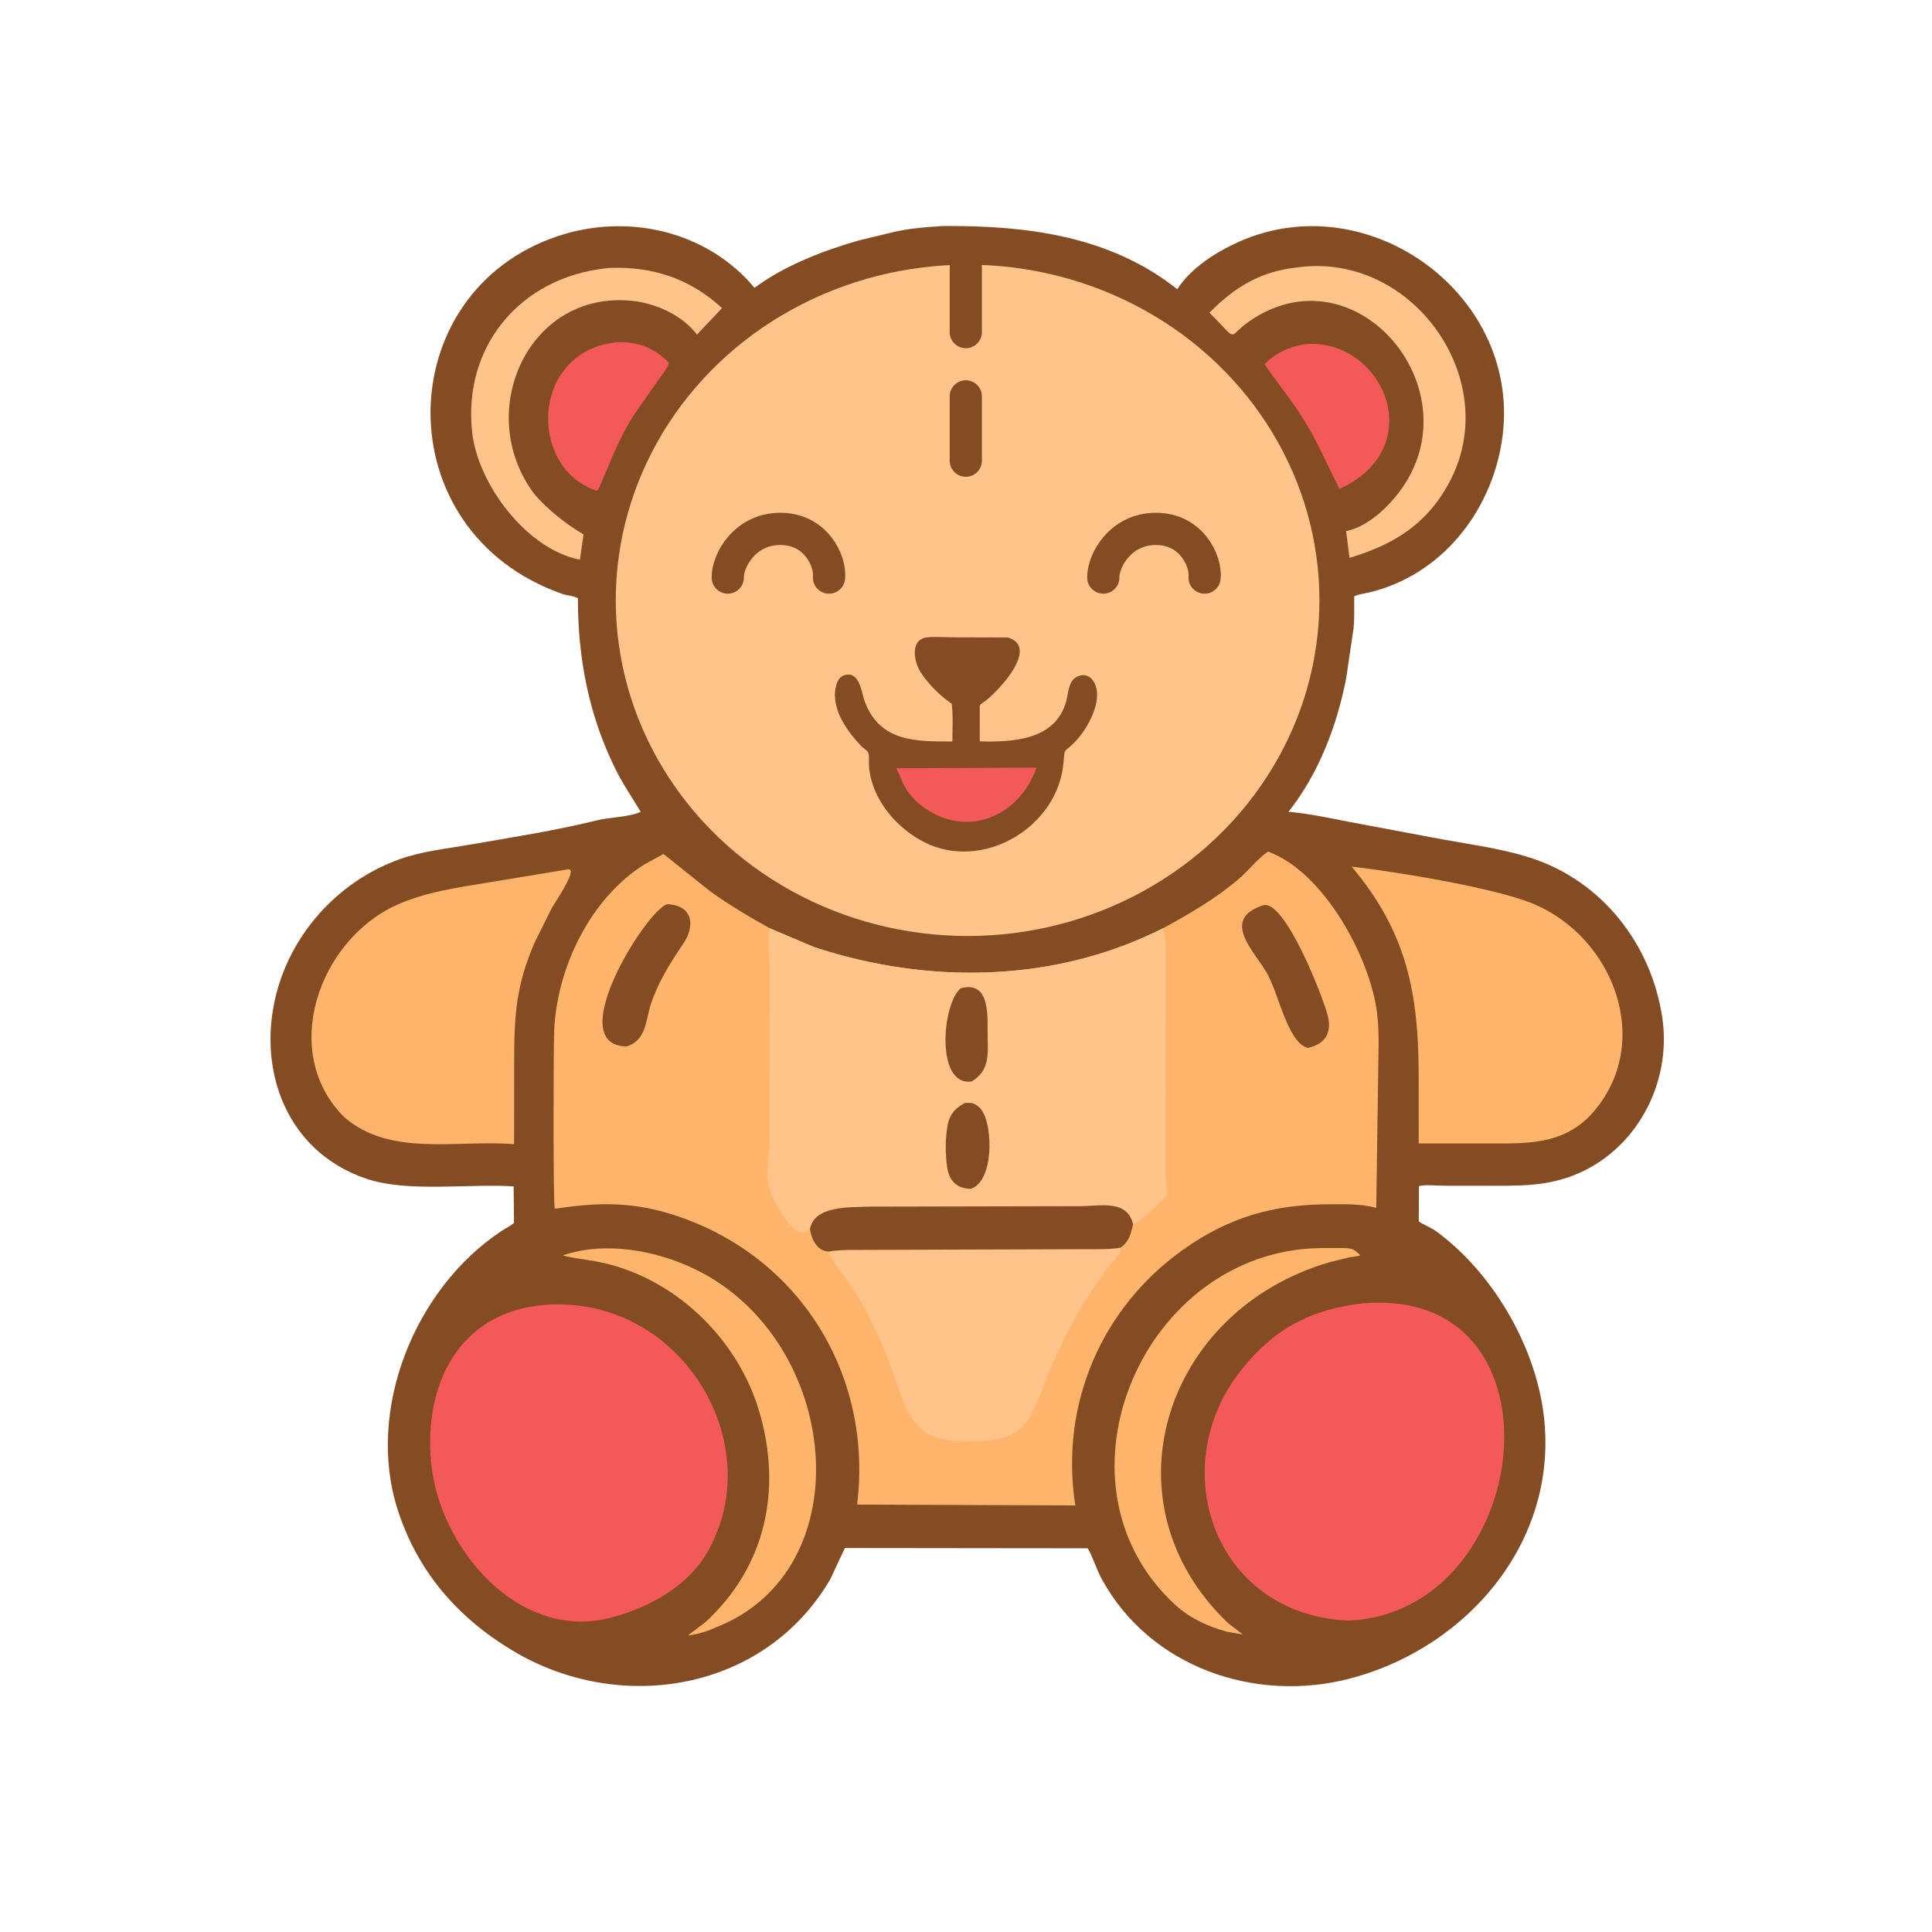 <svg width="64" height="64" viewBox="0 0 64 64" fill="none" xmlns="http://www.w3.org/2000/svg">
<path d="M31.237 7.487C33.987 7.471 36.742 7.795 38.998 9.58C39.454 8.874 40.29 8.344 41.045 8.007C45.376 6.08 50.485 9.837 49.752 14.604C49.387 16.975 47.738 19.053 45.359 19.625C45.188 19.666 45.024 19.68 44.861 19.752C44.852 20.145 44.883 20.581 44.816 20.967L44.594 22.469C44.284 24.049 43.688 25.623 42.683 26.891C43.345 26.949 44.004 27.091 44.656 27.218L47.428 27.739C48.511 27.95 49.656 28.079 50.708 28.419C53.063 29.179 54.707 31.277 55.066 33.715C55.389 35.902 54.186 38.141 52.106 38.943C51.302 39.253 50.527 39.281 49.674 39.28L47.807 39.278C47.57 39.278 47.232 39.234 47.005 39.291L46.998 40.462C47.186 40.588 47.393 40.654 47.576 40.788C49.412 42.131 50.809 44.496 51.122 46.752C51.704 50.952 48.686 54.554 44.739 55.599C41.597 56.43 38.096 55.239 36.495 52.304C36.33 52.002 36.166 51.494 36.03 51.289L32.88 51.286L27.988 51.28L27.497 52.328C25.312 56.046 20.516 56.808 16.973 54.674C15.148 53.576 13.828 52.054 13.172 50.006C12.114 46.701 13.741 42.685 16.599 40.788C16.74 40.694 16.899 40.62 17.027 40.512L17.015 39.3C15.54 39.203 13.533 39.509 12.159 39.054C9.328 38.116 8.379 35.095 9.3 32.435C9.937 30.595 11.418 29.106 13.255 28.457C13.986 28.199 14.774 28.117 15.535 27.985C16.944 27.74 18.393 27.517 19.781 27.173C20.203 27.069 20.852 27.07 21.224 26.891C20.937 26.412 20.631 25.972 20.382 25.466C19.5 23.679 19.141 21.788 19.144 19.817C18.983 19.73 18.797 19.733 18.626 19.674C12.754 17.618 12.907 9.675 18.486 7.82C20.785 7.055 23.41 7.639 24.995 9.534C25.983 8.799 27.275 8.3 28.443 7.967L29.518 7.707C30.074 7.565 30.666 7.525 31.237 7.487Z" fill="#844C22"/>
<path d="M31.777 20.832C32.062 20.814 32.356 20.83 32.642 20.833C35.015 20.856 33.07 22.741 32.166 23.367C32.106 23.403 32.049 23.435 31.984 23.462C31.514 23.157 31.111 22.756 30.749 22.33C30.251 21.743 29.858 21.379 30.703 20.965C31.024 20.807 31.425 20.836 31.777 20.832Z" fill="#844C22"/>
<path d="M43.199 11.407C45.676 11.148 47.337 14.573 44.63 16.067L44.369 16.196C43.977 15.41 43.635 14.618 43.168 13.87C42.776 13.241 42.303 12.678 41.889 12.065C42.261 11.694 42.683 11.497 43.199 11.407Z" fill="#F45959"/>
<path d="M20.298 11.354C20.469 11.317 20.747 11.334 20.924 11.362L20.969 11.37C21.438 11.444 21.827 11.683 22.158 12.015C22.108 12.215 21.911 12.443 21.791 12.612L21.019 13.715C20.526 14.472 20.229 15.277 19.873 16.099C19.838 16.173 19.83 16.205 19.766 16.257C17.507 15.51 17.577 11.749 20.298 11.354Z" fill="#F45959"/>
<path d="M20.082 8.887L20.203 8.875C21.634 8.824 22.857 9.232 23.92 10.206L23.089 11.083C22.659 10.526 21.979 10.172 21.297 10.024L21.144 9.992C17.555 9.449 15.631 13.632 17.711 16.381C18.186 16.919 18.72 17.334 19.33 17.706L19.21 18.541C17.433 18.192 15.834 16.034 15.642 14.332C15.319 11.46 17.255 9.187 20.082 8.887Z" fill="#FFC48A"/>
<path d="M42.988 8.856C46.814 8.338 49.826 12.624 48.002 15.995C47.246 17.391 46.149 18.045 44.703 18.481L44.592 17.592C45.022 17.507 45.365 17.273 45.698 17.001C49.465 13.661 45.176 8.02 41.388 10.641C40.609 11.179 41.081 11.363 40.063 10.36C40.906 9.506 41.751 8.989 42.988 8.856Z" fill="#FFC48A"/>
<path d="M23.365 53.739C25.382 51.886 25.906 49.327 25.154 46.767C24.434 44.314 22.305 42.274 19.777 41.792C19.395 41.719 19.02 41.69 18.642 41.587C20.033 41.108 21.739 41.417 23.038 42.051C27.86 44.4 28.608 52.033 23.676 53.926C23.382 54.061 23.1 54.134 22.781 54.182L23.365 53.739Z" fill="#FFB46B"/>
<path d="M40.644 54.053C39.962 53.866 39.363 53.578 38.847 53.085C34.601 49.041 37.888 41.431 43.726 41.345L44.469 41.343C44.776 41.346 44.844 41.369 45.063 41.582C44.948 41.63 44.796 41.632 44.672 41.657L44.046 41.812C38.553 43.409 36.506 49.772 40.676 53.764L41.174 54.146L40.644 54.053Z" fill="#FFB46B"/>
<path d="M18.823 28.797C19.162 28.77 18.37 29.913 18.287 30.064L17.727 31.188C17.084 32.644 17.034 33.654 17.032 35.216L17.03 37.903C15.172 37.745 12.922 38.342 11.399 37.002C9.254 34.863 10.55 31.162 13.127 29.984C14.086 29.546 15.206 29.393 16.24 29.223L18.823 28.797Z" fill="#FFB46B"/>
<path d="M44.775 28.707C46.226 28.874 49.426 29.396 50.718 29.91C53.466 31.004 54.81 34.562 52.739 36.885L52.705 36.922C51.724 37.967 50.474 37.876 49.166 37.877L46.996 37.877L46.995 35.563C46.985 32.868 46.59 30.863 44.775 28.707Z" fill="#FFB46B"/>
<path d="M17.992 43.232C22.521 42.837 25.549 47.837 23.402 51.469C22.746 52.58 21.441 53.279 20.226 53.589C17.175 54.387 14.557 51.276 14.284 48.474C14.03 45.867 15.193 43.487 17.992 43.232Z" fill="#F45959"/>
<path d="M45.175 43.169C45.226 43.174 45.273 43.167 45.325 43.164C52.032 42.766 50.78 53.425 44.664 53.685C40.209 53.485 38.569 48.618 41.099 45.407C42.224 43.981 43.437 43.378 45.175 43.169Z" fill="#F45959"/>
<path d="M38.537 30.744C39.415 30.265 40.274 29.766 41.038 29.114C41.367 28.834 41.65 28.451 42.004 28.209C43.864 28.887 45.393 31.732 45.618 33.562C45.707 34.282 45.651 35.068 45.651 35.795L45.59 40.012C45.104 39.874 44.569 39.895 44.069 39.894C42.194 39.891 40.714 40.316 39.189 41.4C36.489 43.318 35.126 46.509 35.609 49.787L35.626 49.87L28.393 49.842C28.926 45.522 26.462 41.543 22.247 40.224C20.886 39.798 19.746 39.834 18.379 40.042C18.32 39.95 18.332 34.635 18.36 34.09C18.468 32.016 19.564 29.762 21.338 28.639L21.979 28.29L23.516 29.518C24.153 29.977 24.819 30.374 25.506 30.753L26.974 31.375C30.76 32.622 34.954 32.558 38.537 30.744Z" fill="#FFB46B"/>
<path d="M41.857 29.984C42.581 29.826 43.842 33.058 43.988 33.663C44.123 34.223 43.894 34.587 43.328 34.713C42.655 34.551 42.361 32.914 41.968 32.234C41.542 31.496 40.414 30.446 41.857 29.984Z" fill="#844C22"/>
<path d="M22.106 29.953C22.926 29.989 23.058 30.637 22.629 31.269C22.201 31.9 21.804 32.528 21.563 33.258C21.386 33.793 21.414 34.459 20.765 34.663C18.584 34.647 21.445 30.102 22.106 29.953Z" fill="#844C22"/>
<path d="M27.466 41.474C27.667 41.416 27.887 41.419 28.091 41.406L36.085 41.381C36.434 41.381 36.782 41.391 37.127 41.338C37.142 41.539 36.893 41.739 36.772 41.898L36.214 42.68C35.498 43.742 34.974 44.845 34.524 46.037C34.029 47.348 33.719 47.74 32.1 47.75C30.814 47.758 30.287 47.422 29.858 46.253L29.397 44.969C29.042 44.075 28.634 43.222 28.083 42.433C27.896 42.166 27.544 41.779 27.466 41.474Z" fill="#FFC48A"/>
<path d="M38.537 30.744C38.629 31.039 38.61 31.351 38.608 31.655L38.606 38.816C38.609 39.076 38.67 39.344 38.665 39.597C38.45 39.81 37.733 40.525 37.535 40.56C37.459 40.877 37.406 41.123 37.127 41.328C36.782 41.391 36.434 41.38 36.085 41.381L28.091 41.406C27.887 41.419 27.667 41.415 27.466 41.459C27.072 41.461 26.878 41.052 26.831 40.711C26.321 41.266 25.537 39.651 25.468 39.312C25.369 38.822 25.485 38.223 25.492 37.724L25.5 32.026C25.499 31.742 25.391 30.951 25.506 30.753L26.974 31.374C30.76 32.621 34.954 32.558 38.537 30.744Z" fill="#FFC48A"/>
<path d="M31.973 36.534L32.172 36.536C32.301 36.554 32.456 36.676 32.524 36.783L32.547 36.819C32.886 37.362 32.923 39.114 32.164 39.381C31.712 39.375 31.446 39.137 31.378 38.677L31.371 38.625C31.318 38.257 31.316 37.816 31.364 37.447L31.372 37.391C31.425 36.978 31.587 36.727 31.973 36.534Z" fill="#844C22"/>
<path d="M31.833 32.734C32.828 32.478 32.706 33.717 32.717 34.323C32.727 34.931 32.784 35.475 32.185 35.825C30.967 35.992 31.218 33.197 31.833 32.734Z" fill="#844C22"/>
<path d="M26.831 40.711C26.98 39.93 28.155 39.998 28.781 39.971L35.789 39.956C36.447 39.955 37.343 39.725 37.535 40.56C37.459 40.877 37.406 41.123 37.127 41.328C36.782 41.391 36.434 41.38 36.085 41.381L28.091 41.406C27.887 41.419 27.667 41.415 27.466 41.459C27.072 41.461 26.878 41.052 26.831 40.711Z" fill="#844C22"/>
<ellipse cx="32.053" cy="19.887" rx="11.655" ry="11.119" fill="#FFC48A"/>
<path d="M24.108 19.133C24.093 18.595 24.66 17.52 25.849 17.52C27.037 17.52 27.519 18.595 27.462 19.133" stroke="#844C22" stroke-width="1.067" stroke-linecap="round"/>
<path d="M36.548 19.133C36.534 18.595 37.1 17.52 38.289 17.52C39.478 17.52 39.959 18.595 39.903 19.133" stroke="#844C22" stroke-width="1.067" stroke-linecap="round"/>
<path d="M33.384 21.117L31.541 21.112C31.269 21.112 30.956 21.081 30.69 21.117C30.15 21.192 30.26 21.912 30.515 22.296C30.781 22.695 31.135 23.039 31.527 23.313C31.577 23.719 31.549 24.152 31.549 24.562C30.377 24.562 29.151 24.597 28.646 23.238C28.531 22.928 28.481 22.205 27.959 22.372C27.715 22.449 27.654 22.822 27.658 23.036C27.671 23.675 28.102 24.26 28.521 24.706C28.654 24.846 28.784 24.855 28.783 25.055L28.785 25.354C28.797 25.592 28.852 25.825 28.932 26.049L28.965 26.137C29.29 26.953 30.007 27.641 30.806 27.986C32.733 28.786 35.05 27.324 35.229 25.271C35.277 24.72 35.235 24.969 35.629 24.556C36.025 24.14 36.533 23.237 36.269 22.653C36.149 22.386 35.903 22.283 35.639 22.439C35.387 22.586 35.391 22.99 35.316 23.243L35.307 23.273C34.934 24.535 33.511 24.585 32.455 24.56L32.456 23.599C32.456 23.29 32.417 23.388 32.654 23.209C33.08 22.886 34.45 21.431 33.384 21.117Z" fill="#844C22"/>
<path d="M34.339 25.429L29.688 25.45C29.94 25.927 29.869 26.045 30.341 26.534C31.746 27.818 33.682 27.237 34.339 25.429Z" fill="#F45959"/>
<path d="M31.993 8.871V15.404" stroke="#844C22" stroke-width="1.067" stroke-linecap="round" stroke-dasharray="2.13 2.13"/>
</svg>
